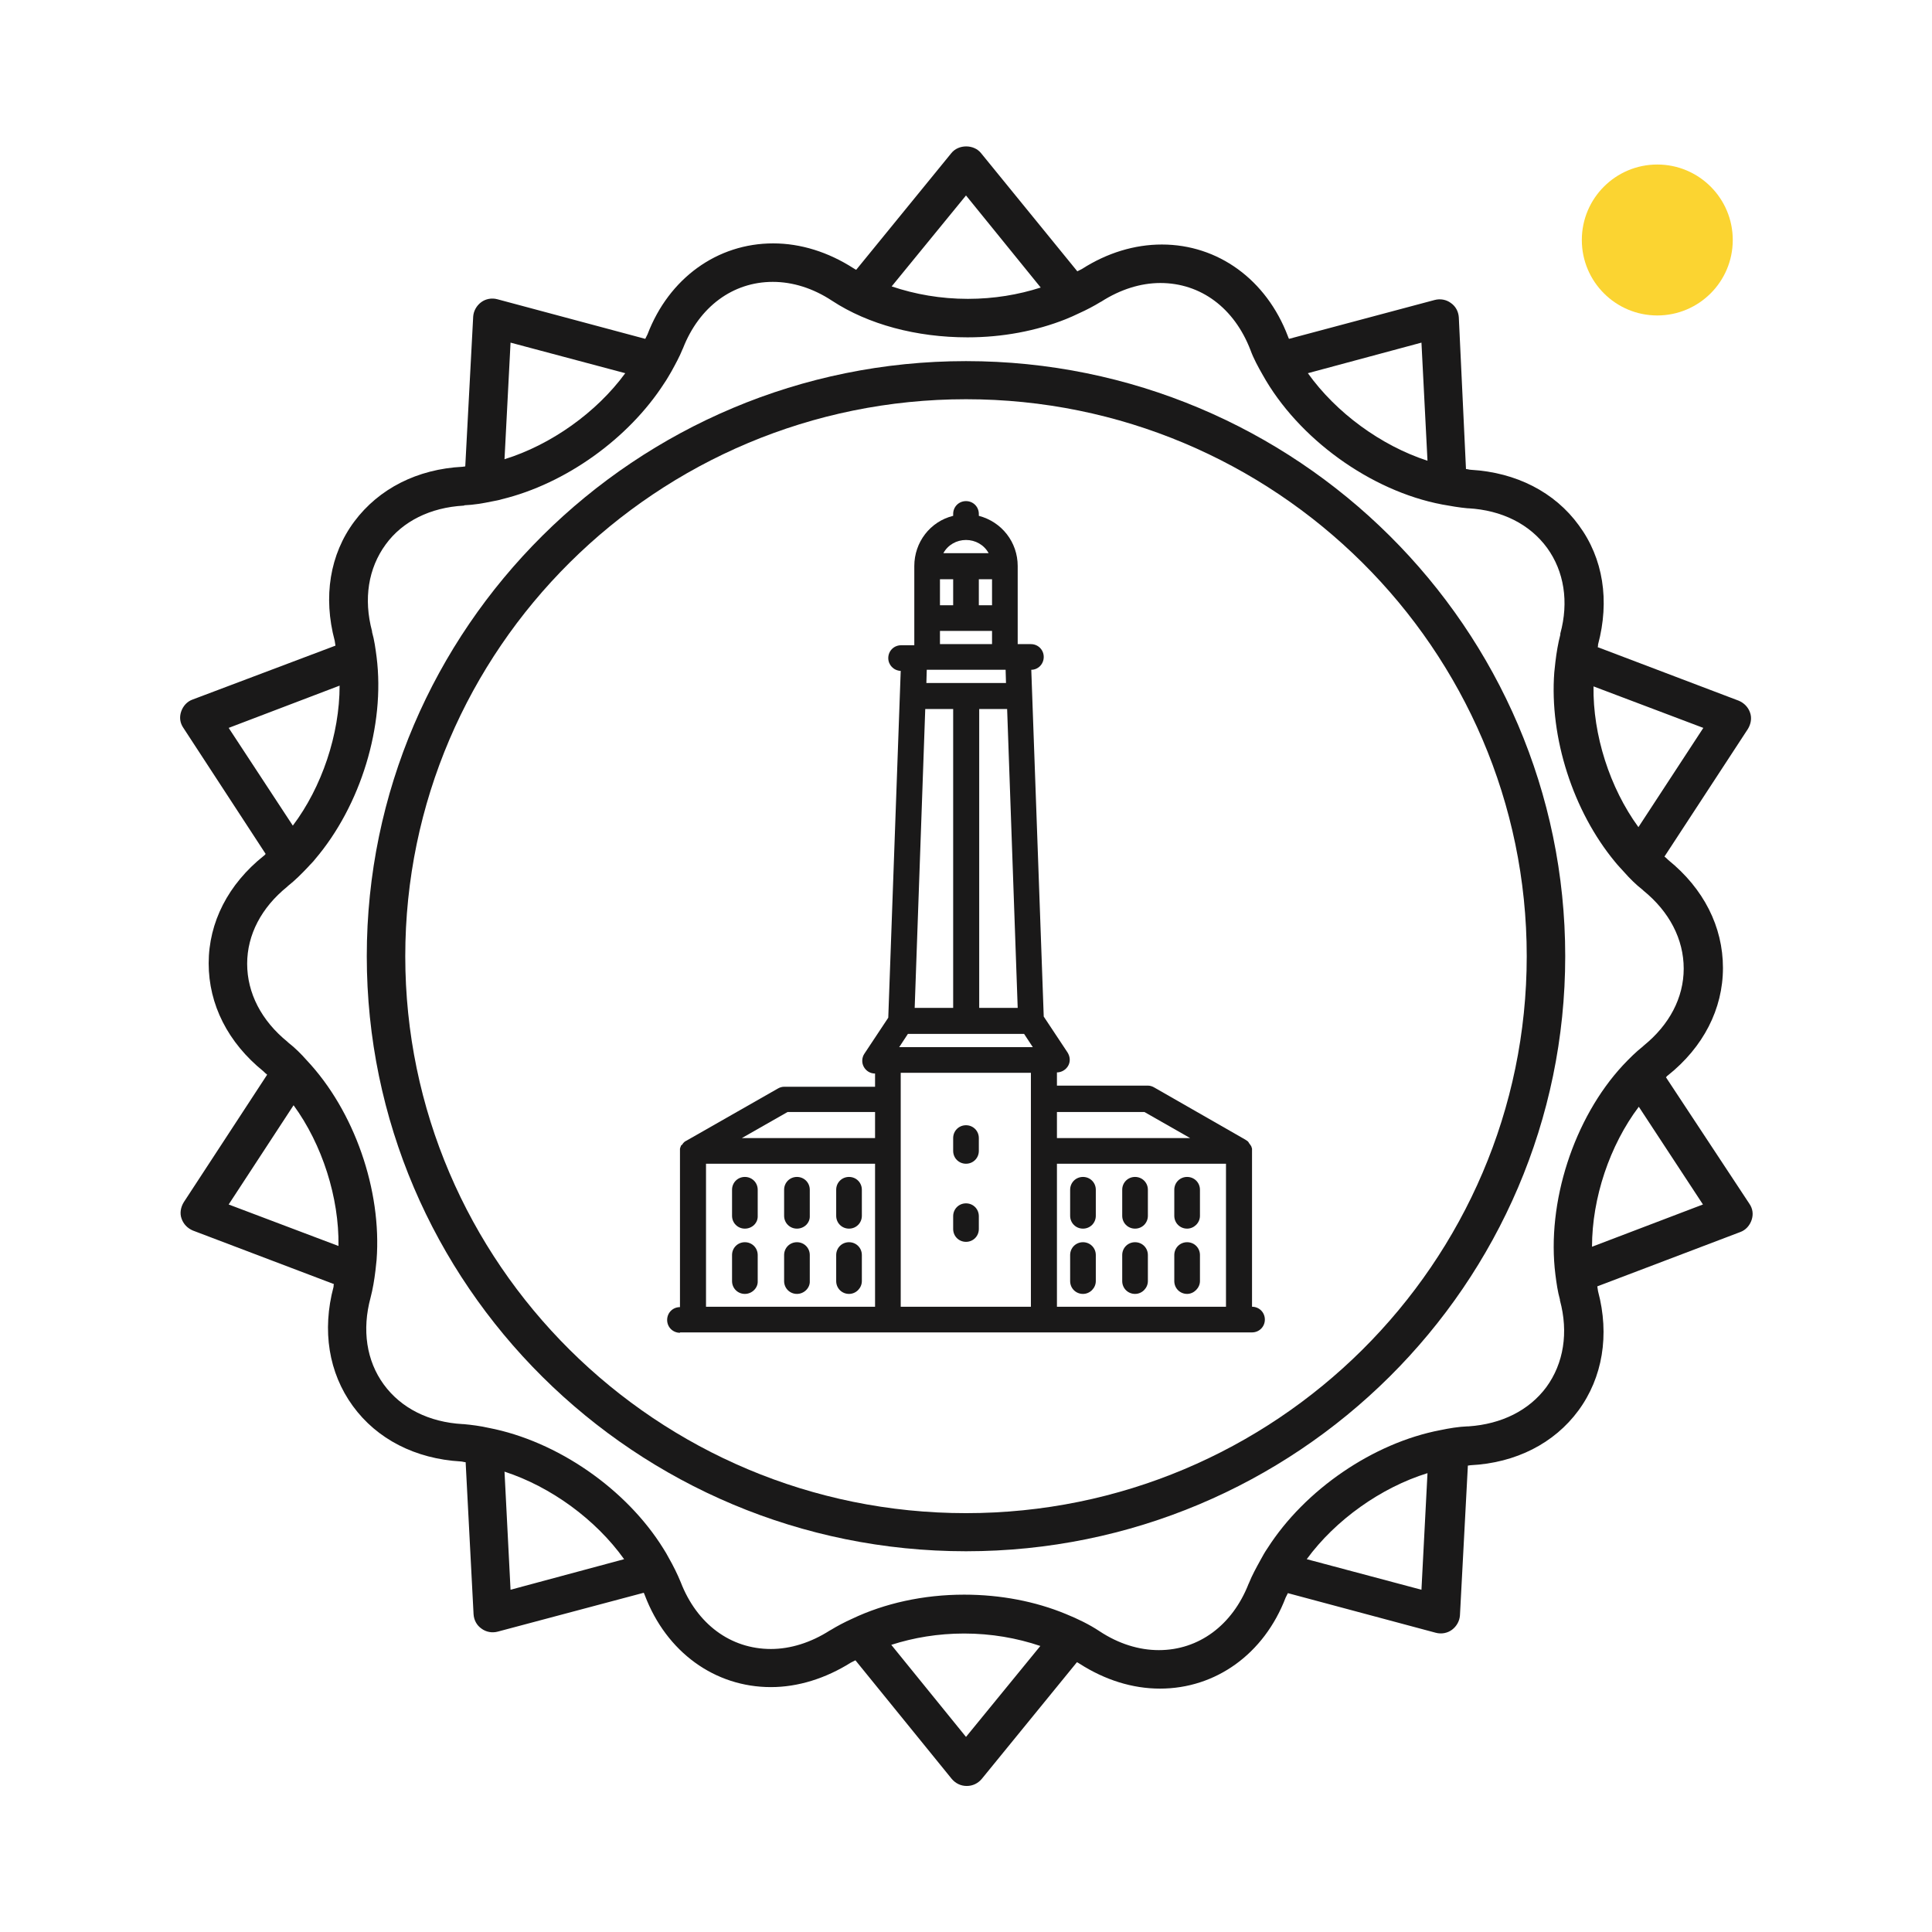 <?xml version="1.0" encoding="utf-8"?>
    <svg version="1.1" id="Layer_1" xmlns="http://www.w3.org/2000/svg" x="0px" y="0px" viewBox="0 0 512 512" style="enable-background:new 0 0 512 512;" xml:space="preserve">
    <g fill="#1A1919"><path xmlns="http://www.w3.org/2000/svg" d="M180.2,353.2c-1.9,0-3.4-1.5-3.4-3.4s1.5-3.4,3.4-3.4h0V305c0-0.2,0-0.2,0-0.3l0-0.3l0.1-0.3c0-0.1,0-0.1,0.1-0.2l0-0.1 c0-0.1,0-0.1,0.1-0.2c0,0,0-0.1,0.1-0.1l0.1-0.1l0.1-0.1c0,0,0.2-0.2,0.2-0.3c0,0,0.2-0.2,0.2-0.2c0,0,0.2-0.2,0.2-0.2l0.3-0.2 c0.1,0,0.1-0.1,0.2-0.1l24.2-13.8c0.5-0.3,1.1-0.5,1.7-0.5h24.1v-3.5h0c-1.3,0-2.4-0.7-3-1.8c-0.6-1.1-0.5-2.5,0.2-3.5l6.3-9.5 l3.3-91.9c-1.9-0.1-3.3-1.6-3.3-3.4c0-1.9,1.5-3.4,3.4-3.4h3.5V150c0-6.3,4.2-11.8,10.3-13.3v-0.5c0-1.9,1.5-3.4,3.4-3.4 s3.4,1.5,3.4,3.4v0.5c6.1,1.6,10.3,7,10.3,13.3v20.7h3.5c1.9,0,3.4,1.5,3.4,3.4c0,1.9-1.5,3.4-3.3,3.4l3.3,91.9l6.3,9.5 c0.7,1.1,0.8,2.4,0.2,3.5c-0.6,1.1-1.8,1.8-3,1.8h0v3.5h24.1c0.6,0,1.2,0.2,1.7,0.5L330,302c0.1,0.1,0.2,0.1,0.3,0.2l0.3,0.2 l0.2,0.2l0.2,0.3c0,0,0.1,0.1,0.1,0.2l0.1,0.1l0.1,0.1l0.1,0.2l0.1,0.1c0,0.1,0.1,0.1,0.1,0.2c0,0,0.1,0.2,0.1,0.3 c0,0,0.1,0.3,0.1,0.3l0,0.3c0,0.1,0,0.1,0,0.2l0,41.4h0c1.9,0,3.4,1.5,3.4,3.4s-1.5,3.4-3.4,3.4H180.2z M324.9,346.3v-37.9h-44.8 v37.9H324.9z M273.2,346.3v-62h-34.5v62H273.2z M231.9,346.3v-37.9h-44.8v37.9H231.9z M315.4,301.6l-12.1-6.9h-23.2v6.9H315.4z  M231.9,301.6v-6.9h-23.2l-12.1,6.9H231.9z M273.7,277.5l-2.3-3.5h-30.8l-2.3,3.5H273.7z M269.7,267.1l-2.8-79.2h-7.4v79.2H269.7z  M252.6,267.1v-79.2h-7.4l-2.8,79.2H252.6z M266.6,181l-0.1-3.5h-20.9l-0.1,3.5H266.6z M262.9,170.7v-3.5h-13.8v3.5H262.9z  M262.9,160.4v-6.9h-3.5v6.9H262.9z M252.6,160.4v-6.9h-3.5v6.9H252.6z M262,146.6c-1.2-2.2-3.5-3.5-6-3.5c-2.5,0-4.8,1.3-6,3.5H262 z"/><path xmlns="http://www.w3.org/2000/svg" d="M197.4,325.6c-1.9,0-3.4-1.5-3.4-3.4v-6.9c0-1.9,1.5-3.4,3.4-3.4s3.4,1.5,3.4,3.4v6.9C200.9,324.1,199.3,325.6,197.4,325.6z"/><path xmlns="http://www.w3.org/2000/svg" d="M197.4,342.9c-1.9,0-3.4-1.5-3.4-3.4v-6.9c0-1.9,1.5-3.4,3.4-3.4s3.4,1.5,3.4,3.4v6.9C200.9,341.3,199.3,342.9,197.4,342.9z"/><path xmlns="http://www.w3.org/2000/svg" d="M211.2,325.6c-1.9,0-3.4-1.5-3.4-3.4v-6.9c0-1.9,1.5-3.4,3.4-3.4s3.4,1.5,3.4,3.4v6.9C214.7,324.1,213.1,325.6,211.2,325.6z"/><path xmlns="http://www.w3.org/2000/svg" d="M211.2,342.9c-1.9,0-3.4-1.5-3.4-3.4v-6.9c0-1.9,1.5-3.4,3.4-3.4s3.4,1.5,3.4,3.4v6.9C214.7,341.3,213.1,342.9,211.2,342.9z"/><path xmlns="http://www.w3.org/2000/svg" d="M225,325.6c-1.9,0-3.4-1.5-3.4-3.4v-6.9c0-1.9,1.5-3.4,3.4-3.4s3.4,1.5,3.4,3.4v6.9C228.4,324.1,226.9,325.6,225,325.6z"/><path xmlns="http://www.w3.org/2000/svg" d="M225,342.9c-1.9,0-3.4-1.5-3.4-3.4v-6.9c0-1.9,1.5-3.4,3.4-3.4s3.4,1.5,3.4,3.4v6.9C228.4,341.3,226.9,342.9,225,342.9z"/><path xmlns="http://www.w3.org/2000/svg" d="M287,325.6c-1.9,0-3.4-1.5-3.4-3.4v-6.9c0-1.9,1.5-3.4,3.4-3.4s3.4,1.5,3.4,3.4v6.9C290.4,324.1,288.9,325.6,287,325.6z"/><path xmlns="http://www.w3.org/2000/svg" d="M287,342.9c-1.9,0-3.4-1.5-3.4-3.4v-6.9c0-1.9,1.5-3.4,3.4-3.4s3.4,1.5,3.4,3.4v6.9C290.4,341.3,288.9,342.9,287,342.9z"/><path xmlns="http://www.w3.org/2000/svg" d="M300.8,325.6c-1.9,0-3.4-1.5-3.4-3.4v-6.9c0-1.9,1.5-3.4,3.4-3.4s3.4,1.5,3.4,3.4v6.9C304.2,324.1,302.7,325.6,300.8,325.6z"/><path xmlns="http://www.w3.org/2000/svg" d="M300.8,342.9c-1.9,0-3.4-1.5-3.4-3.4v-6.9c0-1.9,1.5-3.4,3.4-3.4s3.4,1.5,3.4,3.4v6.9C304.2,341.3,302.7,342.9,300.8,342.9z"/><path xmlns="http://www.w3.org/2000/svg" d="M314.6,325.6c-1.9,0-3.4-1.5-3.4-3.4v-6.9c0-1.9,1.5-3.4,3.4-3.4s3.4,1.5,3.4,3.4v6.9C318,324.1,316.4,325.6,314.6,325.6z"/><path xmlns="http://www.w3.org/2000/svg" d="M314.6,342.9c-1.9,0-3.4-1.5-3.4-3.4v-6.9c0-1.9,1.5-3.4,3.4-3.4s3.4,1.5,3.4,3.4v6.9C318,341.3,316.4,342.9,314.6,342.9z"/><path xmlns="http://www.w3.org/2000/svg" d="M256,308.4c-1.9,0-3.4-1.5-3.4-3.4v-3.4c0-1.9,1.5-3.4,3.4-3.4s3.4,1.5,3.4,3.4v3.4C259.4,306.9,257.9,308.4,256,308.4z"/><path xmlns="http://www.w3.org/2000/svg" d="M256,329.1c-1.9,0-3.4-1.5-3.4-3.4v-3.4c0-1.9,1.5-3.4,3.4-3.4s3.4,1.5,3.4,3.4v3.4C259.4,327.6,257.9,329.1,256,329.1z"/></g>
    <g fill="#1A1919">
		<path class="st1" d="M256,401c-81.9,0-148.6-66.2-148.6-147.6S174.1,105.8,256,105.8s148.6,66.2,148.6,147.6S337.9,401,256,401
			 M256,95.7c-87.6,0-158.8,70.8-158.8,157.7c0,87,71.2,157.7,158.8,157.7s158.8-70.8,158.8-157.7S343.6,95.7,256,95.7"/>
        <path class="st1" d="M421.9,330.4c0-12.9,4.7-26.9,12.4-37.1l17,25.9L421.9,330.4z M412.2,337.8c0.3,2.3,0.6,4.5,1.2,6.6
			c0,0.1,0,0.2,0,0.2c2.3,8.5,1,16.7-3.6,23c-4.6,6.2-11.9,9.8-20.6,10.4c-0.1,0-0.2,0-0.3,0c-2.4,0.1-4.8,0.5-7.2,1
			c-17.8,3.4-35.9,15.8-45.8,31.3c-0.7,1-1.3,2.1-1.9,3.2c-1.1,2-2.2,4-3,6c0,0.1-0.1,0.2-0.1,0.2c-4.3,11-13.2,17.6-23.8,17.6
			c-5.3,0-10.7-1.7-15.7-5c-2.7-1.8-5.8-3.3-9-4.6c-8-3.3-17.2-5.1-26.9-5.1c-10.8,0-21.1,2.3-29.7,6.4c-2,0.9-3.9,1.9-5.7,3
			c-0.1,0-0.1,0.1-0.2,0.1c-5,3.2-10.4,4.9-15.6,4.9c-10.7,0-19.6-6.6-23.9-17.7c-0.9-2.2-2-4.4-3.2-6.5c-0.4-0.8-0.9-1.6-1.4-2.4
			c-9.8-15.8-28.1-28.5-46.3-32c-2.2-0.5-4.5-0.8-6.7-1c-0.1,0-0.2,0-0.2,0c-8.9-0.5-16.3-4.2-20.9-10.5s-5.8-14.5-3.5-23
			c0.6-2.3,1-4.7,1.3-7.2c0.1-0.9,0.2-1.8,0.3-2.8c1.4-18.5-5.9-39.5-18.5-52.9c-1.5-1.7-3.1-3.3-4.9-4.7c-0.1-0.1-0.1-0.1-0.2-0.2
			c-6.9-5.6-10.7-12.9-10.7-20.7c0-7.7,3.8-14.9,10.6-20.4c0.1-0.1,0.1-0.1,0.2-0.2c1.9-1.5,3.6-3.2,5.3-5c0.6-0.7,1.3-1.3,1.9-2.1
			c12.1-14.2,18.6-35.4,16.3-53.6c-0.3-2.3-0.6-4.5-1.2-6.6c0-0.1,0-0.2,0-0.2c-2.3-8.6-1-16.7,3.6-23c4.5-6.2,11.9-9.8,20.6-10.3
			c0.1,0,0.2,0,0.3-0.1c2.4-0.1,4.8-0.5,7.2-1c0.9-0.2,1.8-0.3,2.7-0.6c16.9-4.1,33.6-16.1,43-30.7l0,0c0.7-1,1.3-2.1,1.9-3.1
			c1.1-2,2.2-4,3-6c0-0.1,0.1-0.1,0.1-0.2c4.3-11,13.2-17.6,23.8-17.6c5.3,0,10.7,1.7,15.7,5c9.6,6.3,22.4,9.7,35.9,9.7
			c9.3,0,18.2-1.7,26-4.8c1.2-0.5,2.4-1,3.6-1.6c2-0.9,3.9-1.9,5.7-3c0.1,0,0.2-0.1,0.2-0.1c5-3.2,10.4-4.9,15.6-4.9
			c10.7,0,19.6,6.6,23.9,17.8c0.8,2.2,2,4.4,3.2,6.5c9.4,16.9,28.6,30.8,47.6,34.4c2.2,0.4,4.5,0.8,6.7,1c0.1,0,0.2,0,0.2,0
			c8.9,0.5,16.3,4.2,20.9,10.5c4.5,6.2,5.8,14.3,3.5,22.7c0,0.1,0,0.2,0,0.3c-0.6,2.3-1,4.7-1.3,7.2c-0.1,0.9-0.2,1.8-0.3,2.8
			c-1.3,17.3,5,36.8,16.1,50.2c0.8,1,1.6,1.8,2.4,2.7c1.5,1.7,3.1,3.3,4.9,4.7c0.1,0.1,0.1,0.1,0.2,0.2c6.9,5.6,10.7,12.9,10.7,20.7
			c0,7.7-3.8,14.9-10.6,20.4c-0.1,0.1-0.1,0.1-0.2,0.2c-1.9,1.5-3.6,3.2-5.3,5C417.1,296.3,409.8,318.7,412.2,337.8z M376.7,421.3
			l-30.4-8.1c7.6-10.4,19.7-19,32-22.8L376.7,421.3z M256,460.3l-19.8-24.4c5.9-1.9,12.4-3,19.3-3c7.2,0,14,1.2,20.2,3.3L256,460.3z
			 M135.3,421.3l-1.6-31.3c12.3,4,24.2,12.7,31.7,23.2L135.3,421.3z M60.6,319.2l17.2-26.3c7.6,10.4,12.1,24.5,11.9,37.3L60.6,319.2
			z M60.6,192.9L90,181.7c0,12.9-4.7,26.9-12.4,37.1L60.6,192.9z M135.3,90.8l30.4,8.1c-7.6,10.4-19.7,19-32,22.8L135.3,90.8z
			 M256,51.8l19.8,24.4c-5.9,1.9-12.4,3-19.3,3c-7.2,0-14-1.2-20.2-3.3L256,51.8z M376.7,90.8l1.6,31.3c-12.3-4-24.2-12.7-31.7-23.2
			L376.7,90.8z M451.4,192.9l-17.2,26.3c-7.6-10.4-12.1-24.5-11.9-37.3L451.4,192.9z M441.5,285.5c0.2-0.2,0.3-0.4,0.5-0.5
			c9.4-7.5,14.6-17.6,14.6-28.5c0-10.9-5.1-21-14.5-28.6c-0.3-0.3-0.6-0.6-1-0.9l22.1-33.8c0.8-1.3,1.1-2.9,0.6-4.3
			c-0.5-1.5-1.6-2.6-3-3.2l-37.4-14.2c0.1-0.2,0.1-0.5,0.1-0.7c3.1-11.6,1.4-22.8-5.1-31.6c-6.4-8.8-16.6-14-28.6-14.7
			c-0.4,0-0.9-0.2-1.3-0.2l-1.9-40.2c-0.1-1.5-0.8-2.9-2.1-3.8c-1.2-0.9-2.8-1.2-4.3-0.8l-38.6,10.3c-0.1-0.2-0.2-0.4-0.3-0.7
			c-5.7-15-18.5-24.3-33.4-24.3c-7.2,0-14.5,2.2-21.2,6.5c-0.4,0.2-0.8,0.4-1.2,0.6L260,40.6c-1.9-2.4-6-2.4-7.9,0l-25.2,30.9
			c-0.2-0.1-0.4-0.2-0.7-0.4c-6.7-4.3-14-6.6-21.3-6.6c-14.8,0-27.6,9.2-33.3,24.1c-0.2,0.4-0.4,0.8-0.6,1.2l-39.2-10.5
			c-1.5-0.4-3.1-0.1-4.3,0.8c-1.2,0.9-2,2.3-2.1,3.8l-2.1,39.7c-0.2,0-0.5,0.1-0.7,0.1c-12,0.6-22.2,5.8-28.7,14.5
			c-6.5,8.7-8.3,20-5.2,31.6c0.1,0.4,0.1,0.9,0.2,1.3L51,185.4c-1.4,0.5-2.5,1.7-3,3.2s-0.3,3,0.6,4.3l21.8,33.4
			c-0.2,0.2-0.3,0.4-0.5,0.5c-9.4,7.5-14.6,17.6-14.6,28.5c0,10.9,5.1,21,14.5,28.6c0.3,0.3,0.6,0.6,1,0.9l-22.1,33.8
			c-0.8,1.3-1.1,2.9-0.6,4.3c0.5,1.5,1.6,2.6,3,3.2l37.4,14.2c-0.1,0.2-0.1,0.5-0.1,0.7c-3.1,11.6-1.3,22.8,5.1,31.6
			c6.4,8.8,16.6,14,28.6,14.7c0.4,0,0.9,0.2,1.3,0.2l2.1,40.3c0.1,1.5,0.8,2.9,2.1,3.8c1.2,0.9,2.8,1.2,4.3,0.8l38.7-10.3
			c0.1,0.2,0.2,0.4,0.3,0.7c5.7,15,18.5,24.3,33.4,24.3c7.2,0,14.5-2.3,21.2-6.5c0.4-0.2,0.8-0.4,1.2-0.6l25.5,31.4
			c1,1.2,2.4,1.9,4,1.9s3-0.7,4-1.9l25.2-30.9c0.2,0.1,0.4,0.2,0.7,0.4c6.7,4.3,14,6.6,21.3,6.6c14.8,0,27.6-9.2,33.3-24.1
			c0.2-0.4,0.4-0.8,0.6-1.2l39.2,10.5c1.5,0.4,3.1,0.1,4.3-0.8c1.2-0.9,2-2.3,2.1-3.8l2.1-39.7c0.2,0,0.5-0.1,0.7-0.1
			c12-0.6,22.2-5.8,28.6-14.5s8.3-20,5.2-31.6c-0.1-0.4-0.1-0.9-0.2-1.3l37.9-14.4c1.4-0.5,2.5-1.7,3-3.2s0.3-3-0.6-4.3L441.5,285.5
			z"/>
	</g>
    <circle fill="#FBD431" cx="439.2" cy="63.6" r="20"/>
</svg>
